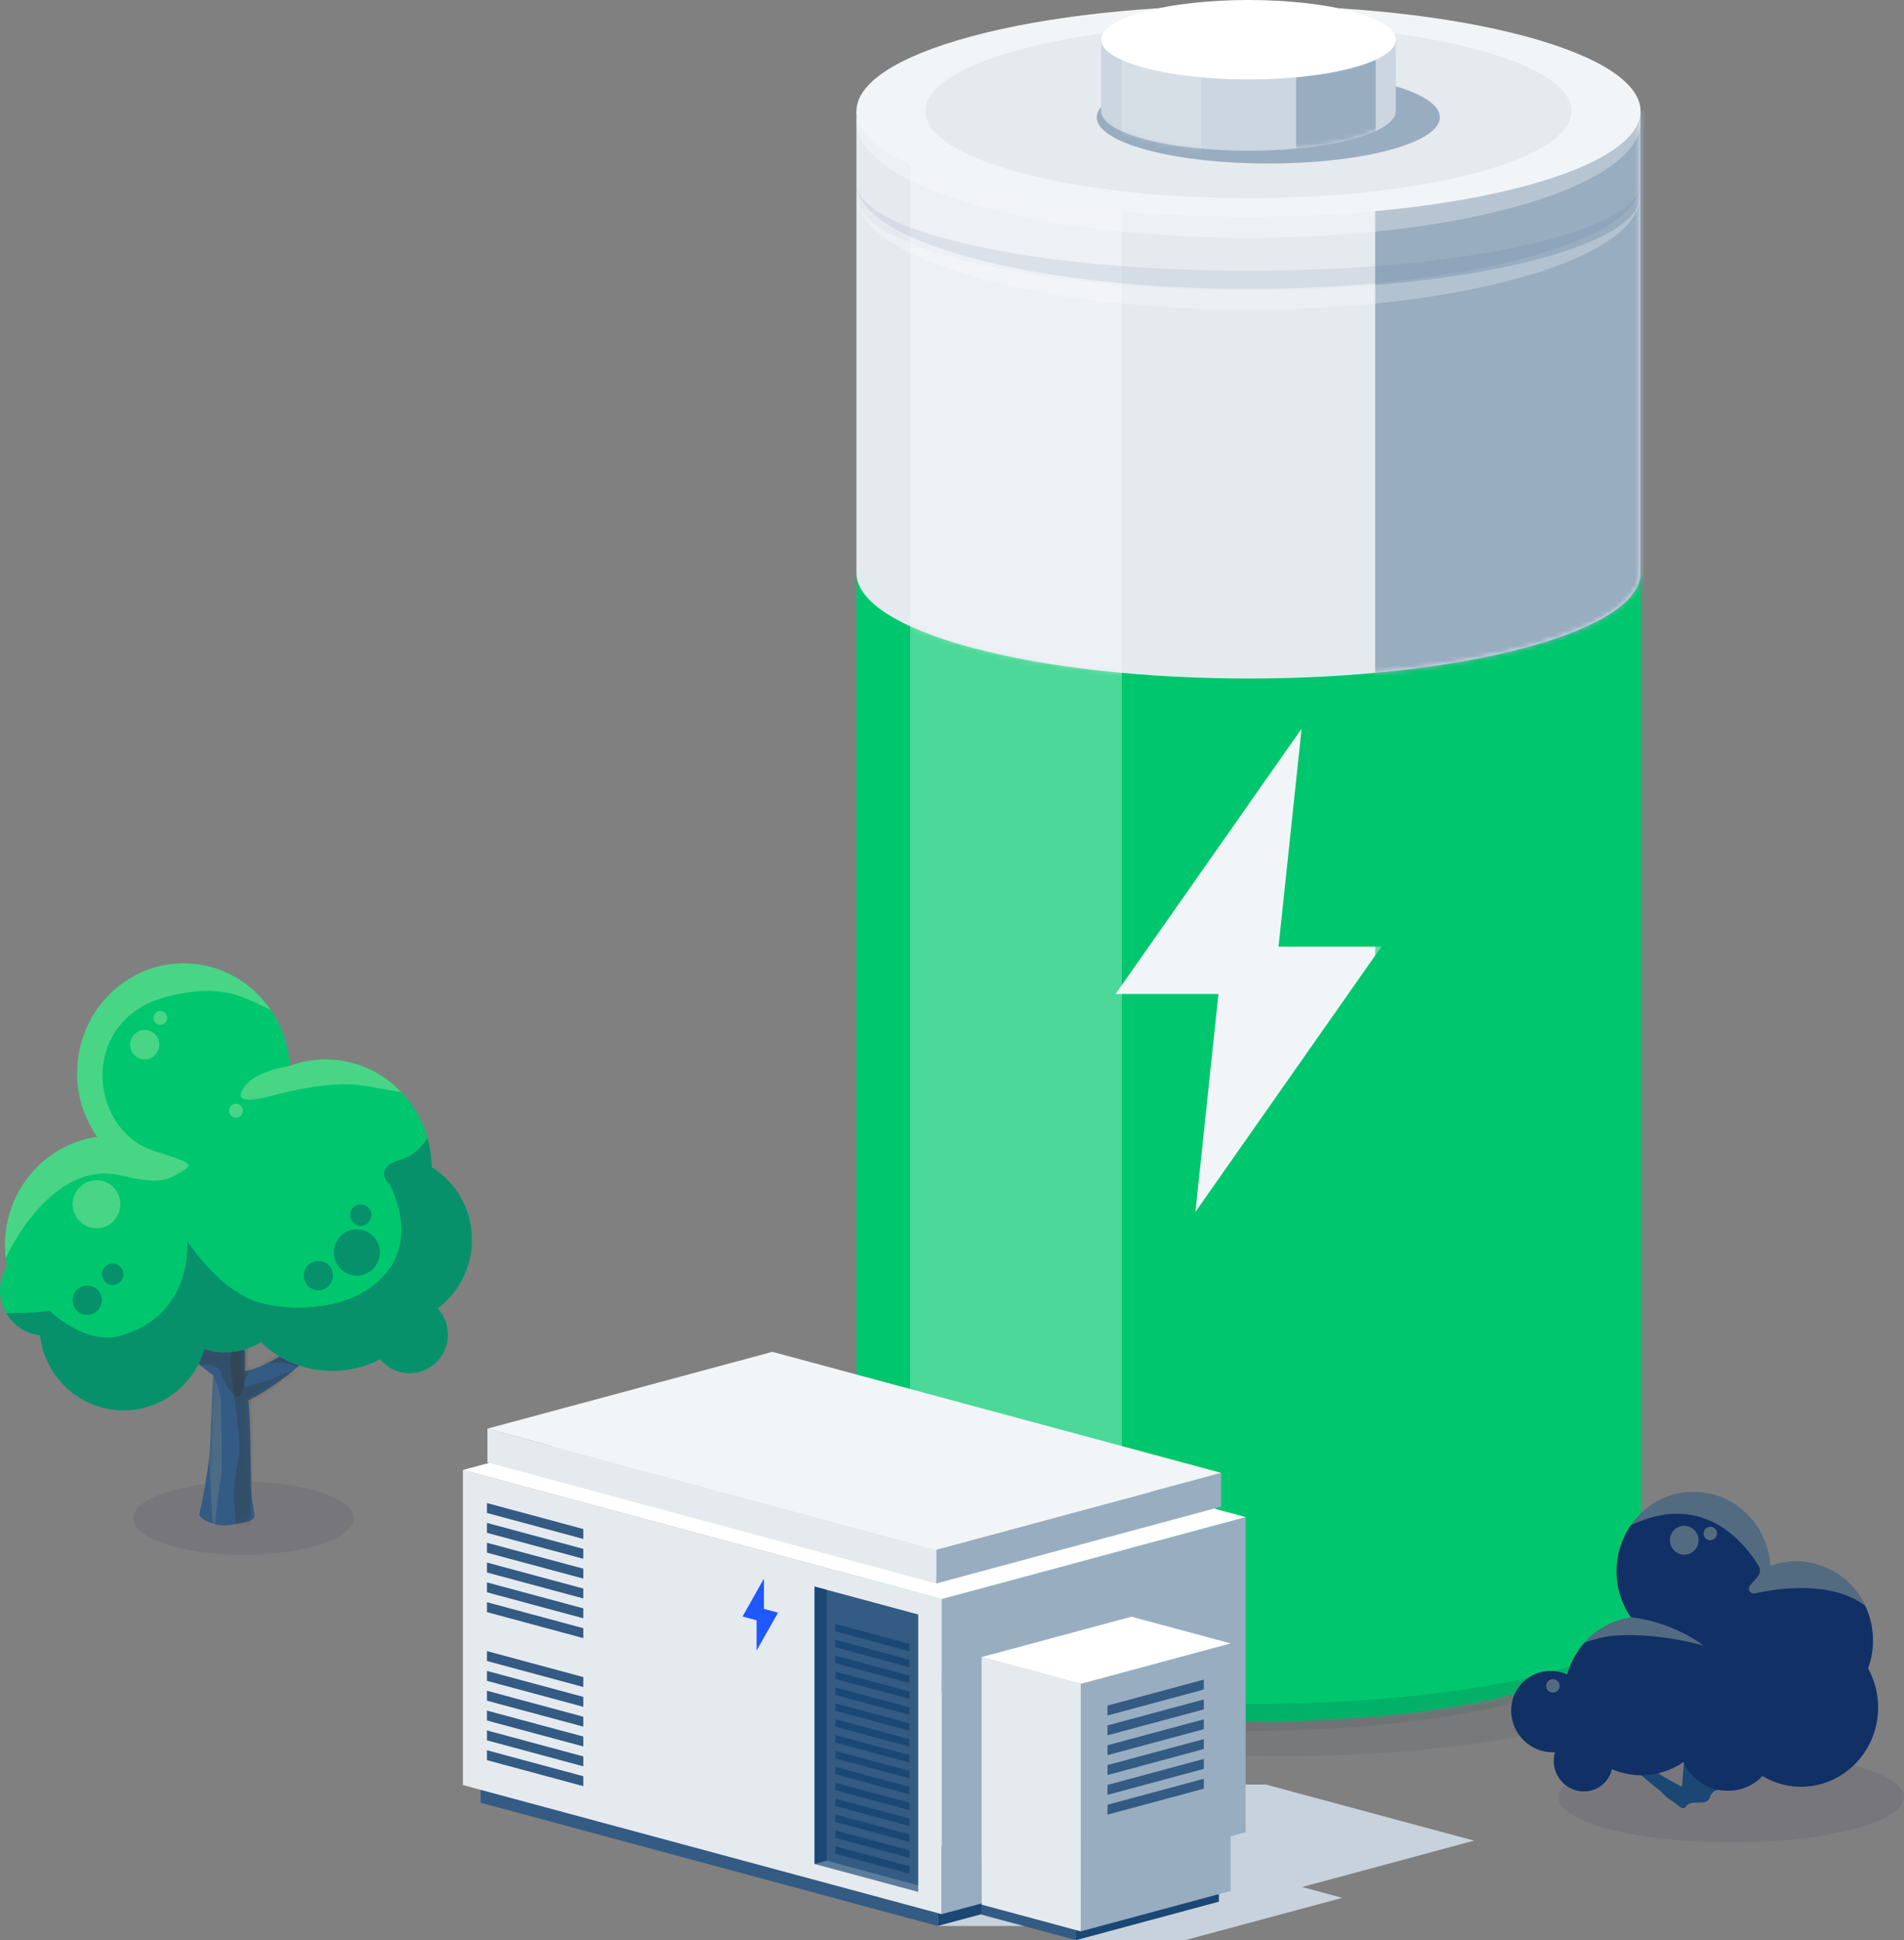 <svg width="379" height="386" viewBox="0 0 379 386" fill="none" xmlns="http://www.w3.org/2000/svg">
<rect x="0" y="0" width="379" height="386" fill="#808080" stroke="none"/>
<g clip-path="url(#clip0_137_3047)">
<g style="mix-blend-mode:multiply" opacity="0.1">
<path d="M193.313 308.515C223.763 300.308 273.131 300.308 303.58 308.515C334.03 316.721 334.03 330.022 303.58 338.228C273.131 346.435 223.763 346.435 193.313 338.228C162.864 330.022 162.864 316.721 193.313 308.515Z" fill="#2C394C"/>
</g>
<g style="mix-blend-mode:multiply" opacity="0.1">
<path d="M195.275 310.445C228.336 301.533 281.943 301.533 314.996 310.445C348.058 319.356 348.058 333.798 314.996 342.701C281.934 351.612 228.328 351.612 195.275 342.701C162.213 333.789 162.213 319.348 195.275 310.445Z" fill="#2C394C"/>
</g>
<path d="M170.474 113.215V321.572C170.474 326.95 178.093 332.338 193.33 336.441C223.805 344.656 273.223 344.656 303.697 336.441C318.935 332.338 326.554 326.95 326.554 321.572V113.215H170.474Z" fill="#00C76E"/>
<mask id="mask0_137_3047" style="mask-type:luminance" maskUnits="userSpaceOnUse" x="170" y="113" width="157" height="230">
<path d="M170.474 113.215V321.572C170.474 326.95 178.093 332.338 193.33 336.441C223.805 344.656 273.223 344.656 303.697 336.441C318.935 332.338 326.554 326.95 326.554 321.572V113.215H170.474Z" fill="white"/>
</mask>
<g mask="url(#mask0_137_3047)">
<path d="M274.967 188.351H254.497L259.087 144.985L222.07 197.758H242.539L237.95 241.124L274.967 188.351Z" fill="#F2F5F7"/>
<path d="M327.697 113.215H273.732V353.878H327.697V113.215Z" fill="#00C76E" fill-opacity="0.57"/>
<path opacity="0.3" d="M223.305 113.215H181.164V353.878H223.305V113.215Z" fill="white"/>
</g>
<path d="M193.339 98.346C223.814 90.131 273.231 90.131 303.706 98.346C334.181 106.561 334.181 119.87 303.706 128.085C273.231 136.3 223.814 136.3 193.339 128.085C162.864 119.87 162.864 106.561 193.339 98.346Z" fill="#627E89"/>
<path d="M170.474 22.111V113.962C170.474 119.341 178.093 124.728 193.33 128.832C223.805 137.047 273.223 137.047 303.697 128.832C318.935 124.728 326.554 119.341 326.554 113.962V22.111H170.474Z" fill="#E5EAEF"/>
<mask id="mask1_137_3047" style="mask-type:luminance" maskUnits="userSpaceOnUse" x="170" y="22" width="157" height="113">
<path d="M170.474 22.111V113.962C170.474 119.341 178.093 124.728 193.33 128.832C223.805 137.047 273.223 137.047 303.697 128.832C318.935 124.728 326.554 119.341 326.554 113.962V22.111H170.474Z" fill="white"/>
</mask>
<g mask="url(#mask1_137_3047)">
<path d="M327.697 22.111H273.732V146.269H327.697V22.111Z" fill="#99ADC1"/>
<path opacity="0.3" d="M223.305 22.111H181.164V146.269H223.305V22.111Z" fill="white"/>
</g>
<path d="M193.339 7.242C223.813 -0.973 273.231 -0.973 303.706 7.242C334.181 15.457 334.181 28.765 303.706 36.98C273.231 45.196 223.813 45.196 193.339 36.98C162.864 28.765 162.864 15.457 193.339 7.242Z" fill="#F2F5F7"/>
<path d="M203.044 9.851C228.161 3.088 268.875 3.088 293.992 9.851C319.11 16.615 319.11 27.591 293.992 34.354C268.875 41.117 228.161 41.117 203.044 34.354C177.926 27.591 177.926 16.615 203.044 9.851Z" fill="#E5EAEF"/>
<path d="M228.311 16.825C241.646 13.233 263.276 13.233 276.619 16.825C289.954 20.416 289.954 26.248 276.619 29.84C263.284 33.431 241.654 33.431 228.311 29.84C214.976 26.248 214.976 20.416 228.311 16.825Z" fill="#99ADC1"/>
<path d="M219.19 7.905V22.086C219.19 24.108 222.053 26.131 227.777 27.674C239.226 30.762 257.793 30.762 269.25 27.674C274.975 26.131 277.837 24.108 277.837 22.086V7.905H219.19Z" fill="#CCD6E0"/>
<mask id="mask2_137_3047" style="mask-type:luminance" maskUnits="userSpaceOnUse" x="219" y="7" width="59" height="23">
<path d="M219.19 7.905V22.086C219.19 24.108 222.053 26.131 227.777 27.674C239.226 30.762 257.793 30.762 269.25 27.674C274.975 26.131 277.837 24.108 277.837 22.086V7.905H219.19Z" fill="white"/>
</mask>
<g mask="url(#mask2_137_3047)">
<path d="M273.832 10.548H257.993V31.576H273.832V10.548Z" fill="#99ADC1"/>
<path opacity="0.2" d="M239.051 10.548H223.213V31.576H239.051V10.548Z" fill="white"/>
</g>
<path d="M227.786 2.316C239.235 -0.772 257.802 -0.772 269.259 2.316C280.708 5.404 280.708 10.405 269.259 13.493C257.81 16.581 239.243 16.581 227.786 13.493C216.337 10.405 216.337 5.404 227.786 2.316Z" fill="white"/>
<path opacity="0.3" d="M303.697 36.972C273.223 45.187 223.805 45.187 193.33 36.972C179.036 33.12 171.45 28.144 170.558 23.101C169.556 29.378 177.142 35.764 193.33 40.555C223.805 49.584 273.223 49.584 303.697 40.555C319.878 35.755 327.471 29.378 326.47 23.101C325.586 28.144 317.992 33.12 303.697 36.972Z" fill="white"/>
<g opacity="0.3">
<path opacity="0.5" d="M303.697 333.907C273.223 340.72 223.805 340.72 193.33 333.907C178.093 330.5 170.474 326.036 170.474 321.572C170.474 326.95 178.093 332.338 193.33 336.441C223.805 344.656 273.223 344.656 303.697 336.441C318.935 332.338 326.554 326.95 326.554 321.572C326.554 326.036 318.935 330.5 303.697 333.907Z" fill="#0E3641"/>
</g>
<g style="mix-blend-mode:multiply" opacity="0.1">
<path d="M303.697 48.762C273.223 55.576 223.805 55.576 193.33 48.762C178.093 45.355 170.474 40.891 170.474 36.427C170.474 41.806 178.093 47.193 193.33 51.296C223.805 59.511 273.223 59.511 303.697 51.296C318.935 47.193 326.554 41.806 326.554 36.427C326.554 40.891 318.935 45.355 303.697 48.762Z" fill="#335B83"/>
</g>
<g opacity="0.5">
<path opacity="0.5" d="M303.697 52.194C273.223 59.562 223.805 59.562 193.33 52.194C178.093 48.51 170.474 43.677 170.474 38.852C170.474 44.675 178.093 50.49 193.33 54.938C223.805 63.824 273.223 63.824 303.697 54.938C318.935 50.499 326.554 44.675 326.554 38.852C326.554 43.685 318.935 48.51 303.697 52.194Z" fill="white"/>
</g>
<path d="M186.655 383.181H230.431L293.425 366.205L251.96 355.044H186.655V383.181Z" fill="#C7D2DD"/>
<path d="M244.417 351.923V367.615L215.544 375.393L186.655 383.18V367.489L215.544 359.71L244.417 351.923Z" fill="#1A4774"/>
<path d="M186.654 367.489V383.181L95.672 358.661V342.969L186.654 367.489Z" fill="#335B83"/>
<path d="M244.417 351.923L215.544 359.71L186.654 367.489L95.672 342.969L124.562 335.191L153.443 327.403L244.417 351.923Z" fill="#BDBBC1"/>
<path d="M247.955 301.835V364.527L217.705 372.674L187.447 380.831V318.139L217.705 309.991L247.955 301.835Z" fill="#99ADC1"/>
<path d="M187.447 318.139V380.831L92.142 355.145V292.462L187.447 318.139Z" fill="#E5EAEF"/>
<path d="M247.955 301.835L217.705 309.991L187.447 318.139L92.142 292.462L122.4 284.306L152.65 276.158L247.955 301.835Z" fill="white"/>
<path d="M116.108 306.182L96.932 301.013V299.041L116.108 304.21V306.182Z" fill="#335B83"/>
<path d="M116.108 310.126L96.932 304.965V302.993L116.108 308.154V310.126Z" fill="#335B83"/>
<path d="M116.108 314.07L96.932 308.909V306.937L116.108 312.098V314.07Z" fill="#335B83"/>
<path d="M116.108 318.022L96.932 312.853V310.881L116.108 316.05V318.022Z" fill="#335B83"/>
<path d="M116.108 321.966L96.932 316.797V314.825L116.108 319.994V321.966Z" fill="#335B83"/>
<path d="M116.108 325.91L96.932 320.741V318.769L116.108 323.938V325.91Z" fill="#335B83"/>
<path d="M116.108 335.635L96.932 330.466V328.494L116.108 333.663V335.635Z" fill="#335B83"/>
<path d="M116.108 339.579L96.932 334.41V332.438L116.108 337.607V339.579Z" fill="#335B83"/>
<path d="M116.108 343.523L96.932 338.363V336.382L116.108 341.551V343.523Z" fill="#335B83"/>
<path d="M116.108 347.467L96.932 342.306V340.334L116.108 345.495V347.467Z" fill="#335B83"/>
<path d="M116.108 351.419L96.932 346.25V344.278L116.108 349.447V351.419Z" fill="#335B83"/>
<path d="M116.108 355.363L96.932 350.194V348.222L116.108 353.391V355.363Z" fill="#335B83"/>
<path d="M243.073 293.033V299.763L186.354 315.043V308.313L243.073 293.033Z" fill="#99ADC1"/>
<path d="M186.354 308.313V315.043L97.024 290.968V284.239L186.354 308.313Z" fill="#E5EAEF"/>
<path d="M243.073 293.033L186.354 308.313L97.024 284.239L153.743 268.958L243.073 293.033Z" fill="#F2F5F7"/>
<path d="M182.774 376.4L162.155 370.845V315.656L182.774 321.211V376.4Z" fill="#335B83"/>
<path d="M162.155 315.656V370.845L164.558 370.191V316.31L162.155 315.656Z" fill="#1A4774"/>
<path opacity="0.2" d="M182.774 376.4L162.155 370.845L164.558 370.191L182.774 375.1V376.4Z" fill="white"/>
<path d="M181.055 328.536L166.319 324.567V323.09L181.055 327.059V328.536ZM181.055 330.223L166.319 326.254V327.731L181.055 331.7V330.223ZM181.055 333.386L166.319 329.417V330.894L181.055 334.863V333.386ZM181.055 336.542L166.319 332.572V334.049L181.055 338.018V336.542ZM181.055 339.705L166.319 335.736V337.213L181.055 341.182V339.705ZM181.055 342.869L166.319 338.9V340.376L181.055 344.345V342.869ZM181.055 346.024L166.319 342.055V343.532L181.055 347.501V346.024ZM181.055 349.187L166.319 345.218V346.695L181.055 350.664V349.187ZM181.055 352.342L166.319 348.373V349.85L181.055 353.819V352.342ZM181.055 355.506L166.319 351.537V353.014L181.055 356.983V355.506ZM181.055 371.307L166.319 367.338V368.815L181.055 372.784V371.307ZM181.055 368.152L166.319 364.183V365.659L181.055 369.629V368.152ZM181.055 364.988L166.319 361.019V362.496L181.055 366.465V364.988ZM181.055 361.825L166.319 357.855V359.332L181.055 363.301V361.825ZM181.055 358.669L166.319 354.7V356.177L181.055 360.146V358.669Z" fill="#1A4774"/>
<path d="M214.2 386H235.93L267.189 377.583L246.62 372.045H214.2V386Z" fill="#C7D2DD"/>
<path d="M242.631 368.21V378.347L228.42 382.173L214.2 386V375.863L228.42 372.037L242.631 368.21Z" fill="#1A4774"/>
<path d="M214.2 375.863V386L195.391 380.931V370.795L214.2 375.863Z" fill="#335B83"/>
<path d="M242.631 368.21L228.42 372.037L214.2 375.863L195.391 370.795L209.611 366.968L223.822 363.142L242.631 368.21Z" fill="#BDBBC1"/>
<path d="M244.959 326.967V376.216L230.047 380.235L215.126 384.254V335.006L230.047 330.986L244.959 326.967Z" fill="#99ADC1"/>
<path d="M215.127 335.006V384.255L195.391 378.934V329.686L215.127 335.006Z" fill="#E5EAEF"/>
<path d="M244.959 326.967L230.047 330.986L215.127 335.006L195.391 329.686L210.312 325.666L225.224 321.647L244.959 326.967Z" fill="white"/>
<path d="M220.459 341.308L239.627 336.139V334.167L220.459 339.336V341.308Z" fill="#335B83"/>
<path d="M220.459 345.252L239.627 340.091V338.111L220.459 343.28V345.252Z" fill="#335B83"/>
<path d="M220.459 349.196L239.627 344.035V342.063L220.459 347.224V349.196Z" fill="#335B83"/>
<path d="M220.459 353.148L239.627 347.979V346.007L220.459 351.168V353.148Z" fill="#335B83"/>
<path d="M220.459 357.092L239.627 351.923V349.951L220.459 355.12V357.092Z" fill="#335B83"/>
<path d="M220.459 361.036L239.627 355.867V353.895L220.459 359.064V361.036Z" fill="#335B83"/>
<path d="M154.869 320.85L152.066 320.095V314.07L147.802 321.613L150.605 322.369V328.385L154.869 320.85Z" fill="#2058FF"/>
<g style="mix-blend-mode:multiply" opacity="0.1">
<path d="M70.388 302.07C70.388 306.081 60.566 309.337 48.441 309.337C36.316 309.337 26.503 306.081 26.503 302.07C26.503 298.059 36.325 294.803 48.441 294.803C60.558 294.803 70.388 298.059 70.388 302.07Z" fill="#242B54"/>
</g>
<path d="M48.691 272.784C48.758 270.628 48.767 268.933 48.583 266.231C54.599 264.15 58.087 247.401 58.087 247.401C53.556 257.193 49.918 262.211 48.049 262.732C47.84 260.625 47.573 255.624 47.456 253.526C47.356 251.664 47.231 249.918 46.989 248.458C46.605 246.167 47.757 235.88 46.739 234.915C46.739 234.915 44.844 249.969 44.052 248.29C41.573 243.063 40.221 242.265 37.267 237.835C36.9 237.281 44.06 252.519 43.985 253.384C43.684 256.824 43.301 261.8 42.817 269.017C40.58 267.758 37.167 265.316 35.273 263.697C36.575 259.249 32.403 250.497 32.403 250.497C32.528 255.213 34.322 261.481 33.479 262.06C31.643 259.87 22.439 252.956 20.269 250.103C20.269 250.103 33.137 267.087 42.483 273.649C42.049 279.162 41.874 288.241 41.657 290.003C41.181 293.679 40.455 297.933 39.712 301.156C39.145 301.818 42.683 303.975 45.946 303.404C48.95 302.876 51.128 302.548 50.611 301.156C50.427 299.561 50.035 298.034 49.993 296.331C49.918 292.94 49.826 280.991 49.434 278.608C63.019 271.811 74.426 255.456 74.426 255.456C64.663 265.064 52.747 272.449 48.683 272.776L48.691 272.784Z" fill="#335B83"/>
<mask id="mask3_137_3047" style="mask-type:luminance" maskUnits="userSpaceOnUse" x="20" y="234" width="55" height="70">
<path d="M48.691 272.784C48.758 270.628 48.767 268.933 48.583 266.231C54.599 264.15 58.087 247.401 58.087 247.401C53.556 257.193 49.918 262.211 48.049 262.732C47.84 260.625 47.573 255.624 47.456 253.526C47.356 251.664 47.231 249.918 46.989 248.458C46.605 246.167 47.757 235.88 46.739 234.915C46.739 234.915 44.844 249.969 44.052 248.29C41.573 243.063 40.221 242.265 37.267 237.835C36.9 237.281 44.06 252.519 43.985 253.384C43.684 256.824 43.301 261.8 42.817 269.017C40.58 267.758 37.167 265.316 35.273 263.697C36.575 259.249 32.403 250.497 32.403 250.497C32.528 255.213 34.322 261.481 33.479 262.06C31.643 259.87 22.439 252.956 20.269 250.103C20.269 250.103 33.137 267.087 42.483 273.649C42.049 279.162 41.874 288.241 41.657 290.003C41.181 293.679 40.455 297.933 39.712 301.156C39.145 301.818 42.683 303.975 45.946 303.404C48.95 302.876 51.128 302.548 50.611 301.156C50.427 299.561 50.035 298.034 49.993 296.331C49.918 292.94 49.826 280.991 49.434 278.608C63.019 271.811 74.426 255.456 74.426 255.456C64.663 265.064 52.747 272.449 48.683 272.776L48.691 272.784Z" fill="white"/>
</mask>
<g mask="url(#mask3_137_3047)">
<path opacity="0.13" d="M42.491 273.657C42.491 273.657 43.943 276.896 43.943 278.759C43.943 280.622 44.41 293.217 43.943 294.384C43.476 295.55 42.491 306.979 42.491 306.979C42.491 306.979 41.774 293.05 41.665 290.012C41.582 287.864 42.491 273.657 42.491 273.657Z" fill="#FFDE96"/>
<g style="mix-blend-mode:multiply" opacity="0.2">
<path d="M47.356 306.283C47.356 306.283 46.263 299.049 46.73 294.854C47.197 290.658 48.124 289.953 47.423 284.121C46.73 278.289 45.796 272.692 46.029 269.663C46.263 266.634 46.263 259.166 46.263 259.166L48.591 266.223C48.591 266.223 48.124 264.528 50.21 263.361C52.296 262.195 53.222 263.361 53.222 263.361L48.691 272.776C48.691 272.776 48.115 276.418 49.042 275.957C49.968 275.487 53.915 274.79 55.768 273.624C57.62 272.457 61.801 272.927 59.247 273.859C56.694 274.79 50.435 287.855 50.435 289.022C50.435 290.188 49.743 299.754 49.968 303.253C50.202 306.753 47.348 306.283 47.348 306.283H47.356Z" fill="#2F1D00"/>
</g>
<g style="mix-blend-mode:multiply" opacity="0.2">
<path d="M35.824 273.859C35.824 273.859 39.771 271.761 40.463 271.526C41.156 271.291 43.709 271.761 43.943 272.927C44.177 274.094 46.263 278.289 47.423 277.828C48.583 277.366 48.583 273.397 50.21 272.231C51.837 271.064 56.702 270.594 58.563 271.761C60.424 272.927 79.208 263.361 79.208 263.361C79.208 263.361 77.814 232.104 76.888 232.104C75.962 232.104 35.365 232.8 35.365 232.8L29.331 261.028L35.824 273.859Z" fill="#2F1D00"/>
</g>
</g>
<path d="M87.094 260.323C91.241 257.235 93.945 252.268 93.945 246.662C93.945 240.545 90.74 235.2 85.942 232.204C85.767 220.599 76.763 211.1 65.389 210.781C62.685 210.706 60.099 211.176 57.695 212.057C57.02 200.921 48.199 191.976 37.159 191.666C25.46 191.338 15.705 200.829 15.371 212.879C15.229 217.813 16.723 222.395 19.301 226.12C19.293 226.146 19.276 226.171 19.268 226.196C9.196 227.639 1.294 236.366 0.993 247.183C0.951 248.827 1.093 250.422 1.385 251.974C-0.734 255.289 -0.425 259.795 2.428 262.866C3.947 264.511 5.925 265.45 7.961 265.694C8.962 274.102 16.022 280.614 24.6 280.614C32.244 280.614 38.678 275.436 40.706 268.371C44.31 269.562 48.408 269.21 51.929 267.062C55.534 270.468 60.299 272.608 65.581 272.759C69.211 272.86 72.649 272.012 75.687 270.443C77.08 272.138 79.175 273.221 81.536 273.221C85.742 273.221 89.155 269.789 89.155 265.543C89.155 263.52 88.379 261.691 87.102 260.323H87.094Z" fill="#00C76E"/>
<path opacity="0.3" d="M33.913 198.11C43.676 195.878 47.598 197.825 53.907 200.963C50.194 195.509 44.119 191.859 37.151 191.666C25.451 191.338 15.697 200.829 15.363 212.879C15.221 217.813 16.715 222.395 19.293 226.12C19.285 226.146 19.268 226.171 19.26 226.196C9.188 227.639 1.285 236.366 0.985 247.183C0.96 248.257 1.01 249.306 1.135 250.338C2.971 246.234 11.549 231.013 23.849 233.832C31.351 235.552 32.928 235.284 36.992 232.557C38.486 231.558 37.051 230.987 30.842 229.049C17.374 224.828 15.463 202.331 33.921 198.119L33.913 198.11Z" fill="#F1F3BE"/>
<path opacity="0.3" d="M48.733 216.101C46.497 219.189 49.05 219.391 55.025 217.788C58.48 216.856 65.097 215.363 71.03 215.833C73.208 216.009 78.34 217.184 79.809 217.217C76.12 213.374 71.047 210.941 65.373 210.781C62.669 210.706 60.082 211.176 57.679 212.057C57.679 212.057 50.961 213.013 48.725 216.11L48.733 216.101Z" fill="#F1F3BE"/>
<g opacity="0.5">
<path opacity="0.71" d="M93.937 246.654C93.937 240.537 90.732 235.191 85.934 232.196C85.901 230.19 85.592 228.252 85.066 226.406C84.015 228.151 82.354 229.93 79.767 230.719C73.893 232.506 77.531 235.594 77.531 235.594C77.531 235.594 85.35 249.171 72.499 256.967C67.075 260.256 58.997 260.928 52.18 259.308C44.052 257.386 37.276 246.931 37.276 246.931C37.276 246.931 38.578 261.742 23.849 265.778C16.881 267.683 9.764 260.701 9.764 260.701C9.764 260.701 8.754 261.087 4.832 261.196C3.447 261.238 2.245 261.246 1.26 261.238C1.594 261.809 1.961 262.354 2.429 262.858C3.947 264.502 5.925 265.442 7.961 265.685C8.962 274.094 16.022 280.605 24.6 280.605C32.244 280.605 38.678 275.428 40.706 268.362C44.311 269.554 48.408 269.201 51.929 267.053C55.534 270.46 60.299 272.6 65.581 272.751C69.211 272.852 72.649 272.004 75.687 270.435C77.08 272.13 79.175 273.212 81.536 273.212C85.742 273.212 89.155 269.78 89.155 265.534C89.155 263.512 88.379 261.683 87.102 260.315C91.25 257.227 93.953 252.259 93.953 246.654H93.937Z" fill="#103066"/>
<path opacity="0.71" d="M75.62 249.18C75.62 251.722 73.567 253.787 71.03 253.787C68.493 253.787 66.441 251.722 66.441 249.18C66.441 246.637 68.493 244.565 71.03 244.565C73.567 244.565 75.62 246.629 75.62 249.18Z" fill="#103066"/>
<path opacity="0.71" d="M66.282 253.787C66.282 255.406 64.981 256.715 63.378 256.715C61.776 256.715 60.466 255.398 60.466 253.787C60.466 252.175 61.768 250.858 63.378 250.858C64.989 250.858 66.282 252.167 66.282 253.787Z" fill="#103066"/>
<path opacity="0.71" d="M20.278 258.687C20.278 260.307 18.976 261.616 17.365 261.616C15.755 261.616 14.453 260.307 14.453 258.687C14.453 257.068 15.755 255.759 17.365 255.759C18.976 255.759 20.278 257.068 20.278 258.687Z" fill="#103066"/>
<path opacity="0.71" d="M73.943 241.737C73.943 242.928 72.983 243.893 71.806 243.893C70.63 243.893 69.67 242.928 69.67 241.737C69.67 240.545 70.63 239.589 71.806 239.589C72.983 239.589 73.943 240.553 73.943 241.737Z" fill="#103066"/>
<path opacity="0.71" d="M24.559 253.518C24.559 254.701 23.599 255.666 22.422 255.666C21.246 255.666 20.286 254.701 20.286 253.518C20.286 252.335 21.246 251.37 22.422 251.37C23.599 251.37 24.559 252.335 24.559 253.518Z" fill="#103066"/>
</g>
<path opacity="0.3" d="M31.718 207.844C31.718 209.464 30.417 210.773 28.806 210.773C27.196 210.773 25.894 209.464 25.894 207.844C25.894 206.225 27.196 204.916 28.806 204.916C30.417 204.916 31.718 206.225 31.718 207.844Z" fill="#F1F3BE"/>
<path opacity="0.3" d="M23.958 239.588C23.958 242.223 21.83 244.363 19.21 244.363C16.589 244.363 14.461 242.223 14.461 239.588C14.461 236.954 16.581 234.814 19.21 234.814C21.838 234.814 23.958 236.954 23.958 239.588Z" fill="#F1F3BE"/>
<path opacity="0.3" d="M33.287 202.524C33.287 203.279 32.678 203.9 31.919 203.9C31.159 203.9 30.55 203.288 30.55 202.524C30.55 201.761 31.159 201.148 31.919 201.148C32.678 201.148 33.287 201.761 33.287 202.524Z" fill="#F1F3BE"/>
<path opacity="0.3" d="M48.341 220.993C48.341 221.757 47.732 222.37 46.972 222.37C46.213 222.37 45.604 221.757 45.604 220.993C45.604 220.23 46.221 219.609 46.972 219.609C47.724 219.609 48.341 220.23 48.341 220.993Z" fill="#F1F3BE"/>
<g style="mix-blend-mode:multiply" opacity="0.1">
<path d="M310.231 357.562C310.231 362.53 325.627 366.557 344.611 366.557C363.596 366.557 378.992 362.53 378.992 357.562C378.992 352.594 363.596 348.566 344.611 348.566C325.627 348.566 310.231 352.594 310.231 357.562Z" fill="#242B54"/>
</g>
<path d="M326.287 350.11C327.063 349.666 325.419 344.824 325.302 341.199C325.302 341.199 329.107 347.937 327.922 351.369C329.641 352.628 332.762 354.499 334.807 355.472C335.24 349.917 335.591 346.074 335.875 343.423C335.941 342.751 329.408 331.012 329.741 331.44C332.428 334.847 333.663 335.468 335.933 339.495C336.659 340.779 338.386 329.182 338.386 329.182C339.313 329.929 338.253 337.859 338.612 339.621C338.829 340.746 338.946 342.097 339.037 343.532C339.137 345.151 339.379 349.003 339.571 350.622C341.29 350.219 344.595 346.351 348.734 338.807C348.734 338.807 345.546 351.722 340.064 353.316C340.114 353.937 340.147 354.491 340.164 355.003C346.848 352.586 358.789 349.07 363.646 345.025C363.646 345.025 361.359 350.866 341.299 356.295L340.456 357.184C340.456 357.184 340.439 358.535 338.845 358.619C337.66 358.678 336.234 358.435 335.583 359.408C334.94 360.381 334.256 359.165 332.245 357.914C331.602 357.512 330.476 356.295 330.476 356.295C322.698 350.345 314.229 340.897 314.229 340.897C316.206 343.095 324.609 348.424 326.278 350.11H326.287Z" fill="#1A4774"/>
<path d="M303.314 334.528C305.701 332.296 309.105 331.876 311.959 333.143C313.603 327.152 318.577 322.637 324.643 321.798C322.757 319.096 321.681 315.765 321.781 312.173C322.023 303.463 329.074 296.599 337.536 296.834C345.522 297.061 351.897 303.53 352.381 311.578C354.117 310.94 355.994 310.596 357.947 310.654C366.408 310.898 373.068 318.148 372.826 326.858C372.775 328.645 372.425 330.34 371.849 331.926C373.176 334.343 373.927 337.146 373.844 340.133C373.602 348.843 366.542 355.707 358.089 355.472C355.427 355.397 352.957 354.617 350.812 353.324C350.679 353.459 350.579 353.61 350.437 353.735C346.54 357.36 340.431 357.084 336.776 353.123C336.059 352.351 335.516 351.487 335.091 350.58C332.562 352.301 329.516 353.266 326.262 353.173C324.343 353.123 322.524 352.687 320.846 351.973C320.596 353.056 320.054 354.079 319.194 354.877C316.841 357.067 313.136 356.891 310.908 354.474C309.389 352.821 308.947 350.555 309.564 348.592C307.211 348.743 304.791 347.853 303.039 345.957C299.976 342.642 300.101 337.523 303.314 334.511V334.528Z" fill="#103066"/>
<path opacity="0.3" d="M332.403 306.442C332.403 308.02 333.68 309.312 335.257 309.312C336.834 309.312 338.111 308.028 338.111 306.442C338.111 304.856 336.834 303.572 335.257 303.572C333.68 303.572 332.403 304.856 332.403 306.442Z" fill="#F1F3BE"/>
<path opacity="0.3" d="M339.104 305.099C339.104 305.846 339.705 306.45 340.439 306.45C341.173 306.45 341.783 305.846 341.783 305.099C341.783 304.353 341.182 303.757 340.439 303.757C339.696 303.757 339.104 304.361 339.104 305.099Z" fill="#F1F3BE"/>
<path opacity="0.3" d="M307.77 335.426C307.77 336.172 308.37 336.777 309.113 336.777C309.856 336.777 310.457 336.172 310.457 335.426C310.457 334.679 309.856 334.075 309.113 334.075C308.37 334.075 307.77 334.679 307.77 335.426Z" fill="#F1F3BE"/>
<g opacity="0.5">
<path opacity="0.71" d="M358.08 355.481C355.418 355.405 352.948 354.625 350.803 353.333C350.67 353.467 350.57 353.618 350.428 353.744C346.531 357.369 340.422 357.092 336.767 353.131C336.05 352.359 335.507 351.495 335.082 350.589C332.553 352.309 329.508 353.274 326.253 353.182C324.334 353.131 322.515 352.695 320.837 351.982C320.587 353.064 320.045 354.088 319.185 354.885C316.832 357.075 313.127 356.899 310.899 354.482C309.38 352.829 308.938 350.564 309.555 348.6C307.202 348.751 304.782 347.862 303.03 345.965C300.401 343.12 300.126 338.95 302.137 335.921C303.138 338.354 304.582 341.35 306.101 342.609C308.838 344.891 311.859 339.772 314.637 337.02C317.424 334.268 318.701 337.297 322.54 339.244C326.37 341.199 330.15 337.691 335.958 335.837C341.774 333.982 351.846 342.248 355.134 343.364C358.422 344.471 363.345 347.484 369.37 344.732C371.29 343.859 372.708 342.634 373.751 341.375C372.908 349.481 366.141 355.699 358.088 355.472L358.08 355.481Z" fill="#103066"/>
<path opacity="0.71" d="M324.083 334.847C324.083 336.668 325.552 338.144 327.363 338.144C329.174 338.144 330.642 336.668 330.642 334.847C330.642 333.026 329.174 331.549 327.363 331.549C325.552 331.549 324.083 333.026 324.083 334.847Z" fill="#103066"/>
<path opacity="0.71" d="M361.284 331.087C361.284 332.623 362.519 333.865 364.046 333.865C365.573 333.865 366.808 332.623 366.808 331.087C366.808 329.552 365.573 328.31 364.046 328.31C362.519 328.31 361.284 329.552 361.284 331.087Z" fill="#103066"/>
<path opacity="0.71" d="M320.095 333.865C320.095 334.704 320.771 335.375 321.597 335.375C322.423 335.375 323.099 334.704 323.099 333.865C323.099 333.026 322.423 332.354 321.597 332.354C320.771 332.354 320.095 333.034 320.095 333.865Z" fill="#103066"/>
<path opacity="0.71" d="M368.06 330.836C368.06 331.675 368.736 332.346 369.562 332.346C370.388 332.346 371.064 331.675 371.064 330.836C371.064 329.996 370.388 329.325 369.562 329.325C368.736 329.325 368.06 330.005 368.06 330.836Z" fill="#103066"/>
<path opacity="0.71" d="M359.715 326.59C359.715 327.445 360.4 328.134 361.251 328.134C362.102 328.134 362.795 327.445 362.795 326.59C362.795 325.734 362.11 325.046 361.251 325.046C360.391 325.046 359.715 325.734 359.715 326.59Z" fill="#103066"/>
</g>
<path opacity="0.3" d="M337.527 296.834C345.513 297.061 351.888 303.53 352.372 311.578C354.108 310.94 355.985 310.604 357.938 310.654C363.821 310.822 368.82 314.38 371.248 319.457C364.631 314.498 354.308 315.916 349.293 317.015C348.884 317.107 348.467 316.923 348.258 316.562C348.041 316.201 348.083 315.748 348.358 315.429L349.911 313.617C350.395 313.054 350.461 312.24 350.086 311.603C347.866 307.86 339.53 296.28 324.609 303.48C327.472 299.335 332.228 296.683 337.535 296.834H337.527Z" fill="#F1F3BE"/>
<path opacity="0.3" d="M324.618 321.756C333.071 322.671 339.104 327.387 339.104 327.387C339.104 327.387 329.383 324.576 320.612 325.49C319.377 325.625 317.366 326.103 315.38 326.825C317.75 324.139 320.996 322.302 324.643 321.798C324.634 321.781 324.626 321.765 324.618 321.756Z" fill="#F1F3BE"/>
<path d="M341.315 343.372C341.315 344.958 342.592 346.242 344.169 346.242C345.746 346.242 347.023 344.958 347.023 343.372C347.023 341.786 345.746 340.511 344.169 340.511C342.592 340.511 341.315 341.795 341.315 343.372Z" fill="#103066"/>
<path d="M340.439 338.539C340.439 339.286 341.04 339.89 341.783 339.89C342.525 339.89 343.126 339.286 343.126 338.539C343.126 337.792 342.525 337.196 341.783 337.196C341.04 337.196 340.439 337.8 340.439 338.539Z" fill="#103066"/>
</g>
<defs>
<clipPath id="clip0_137_3047">
<rect width="379" height="386" fill="white"/>
</clipPath>
</defs>
</svg>
